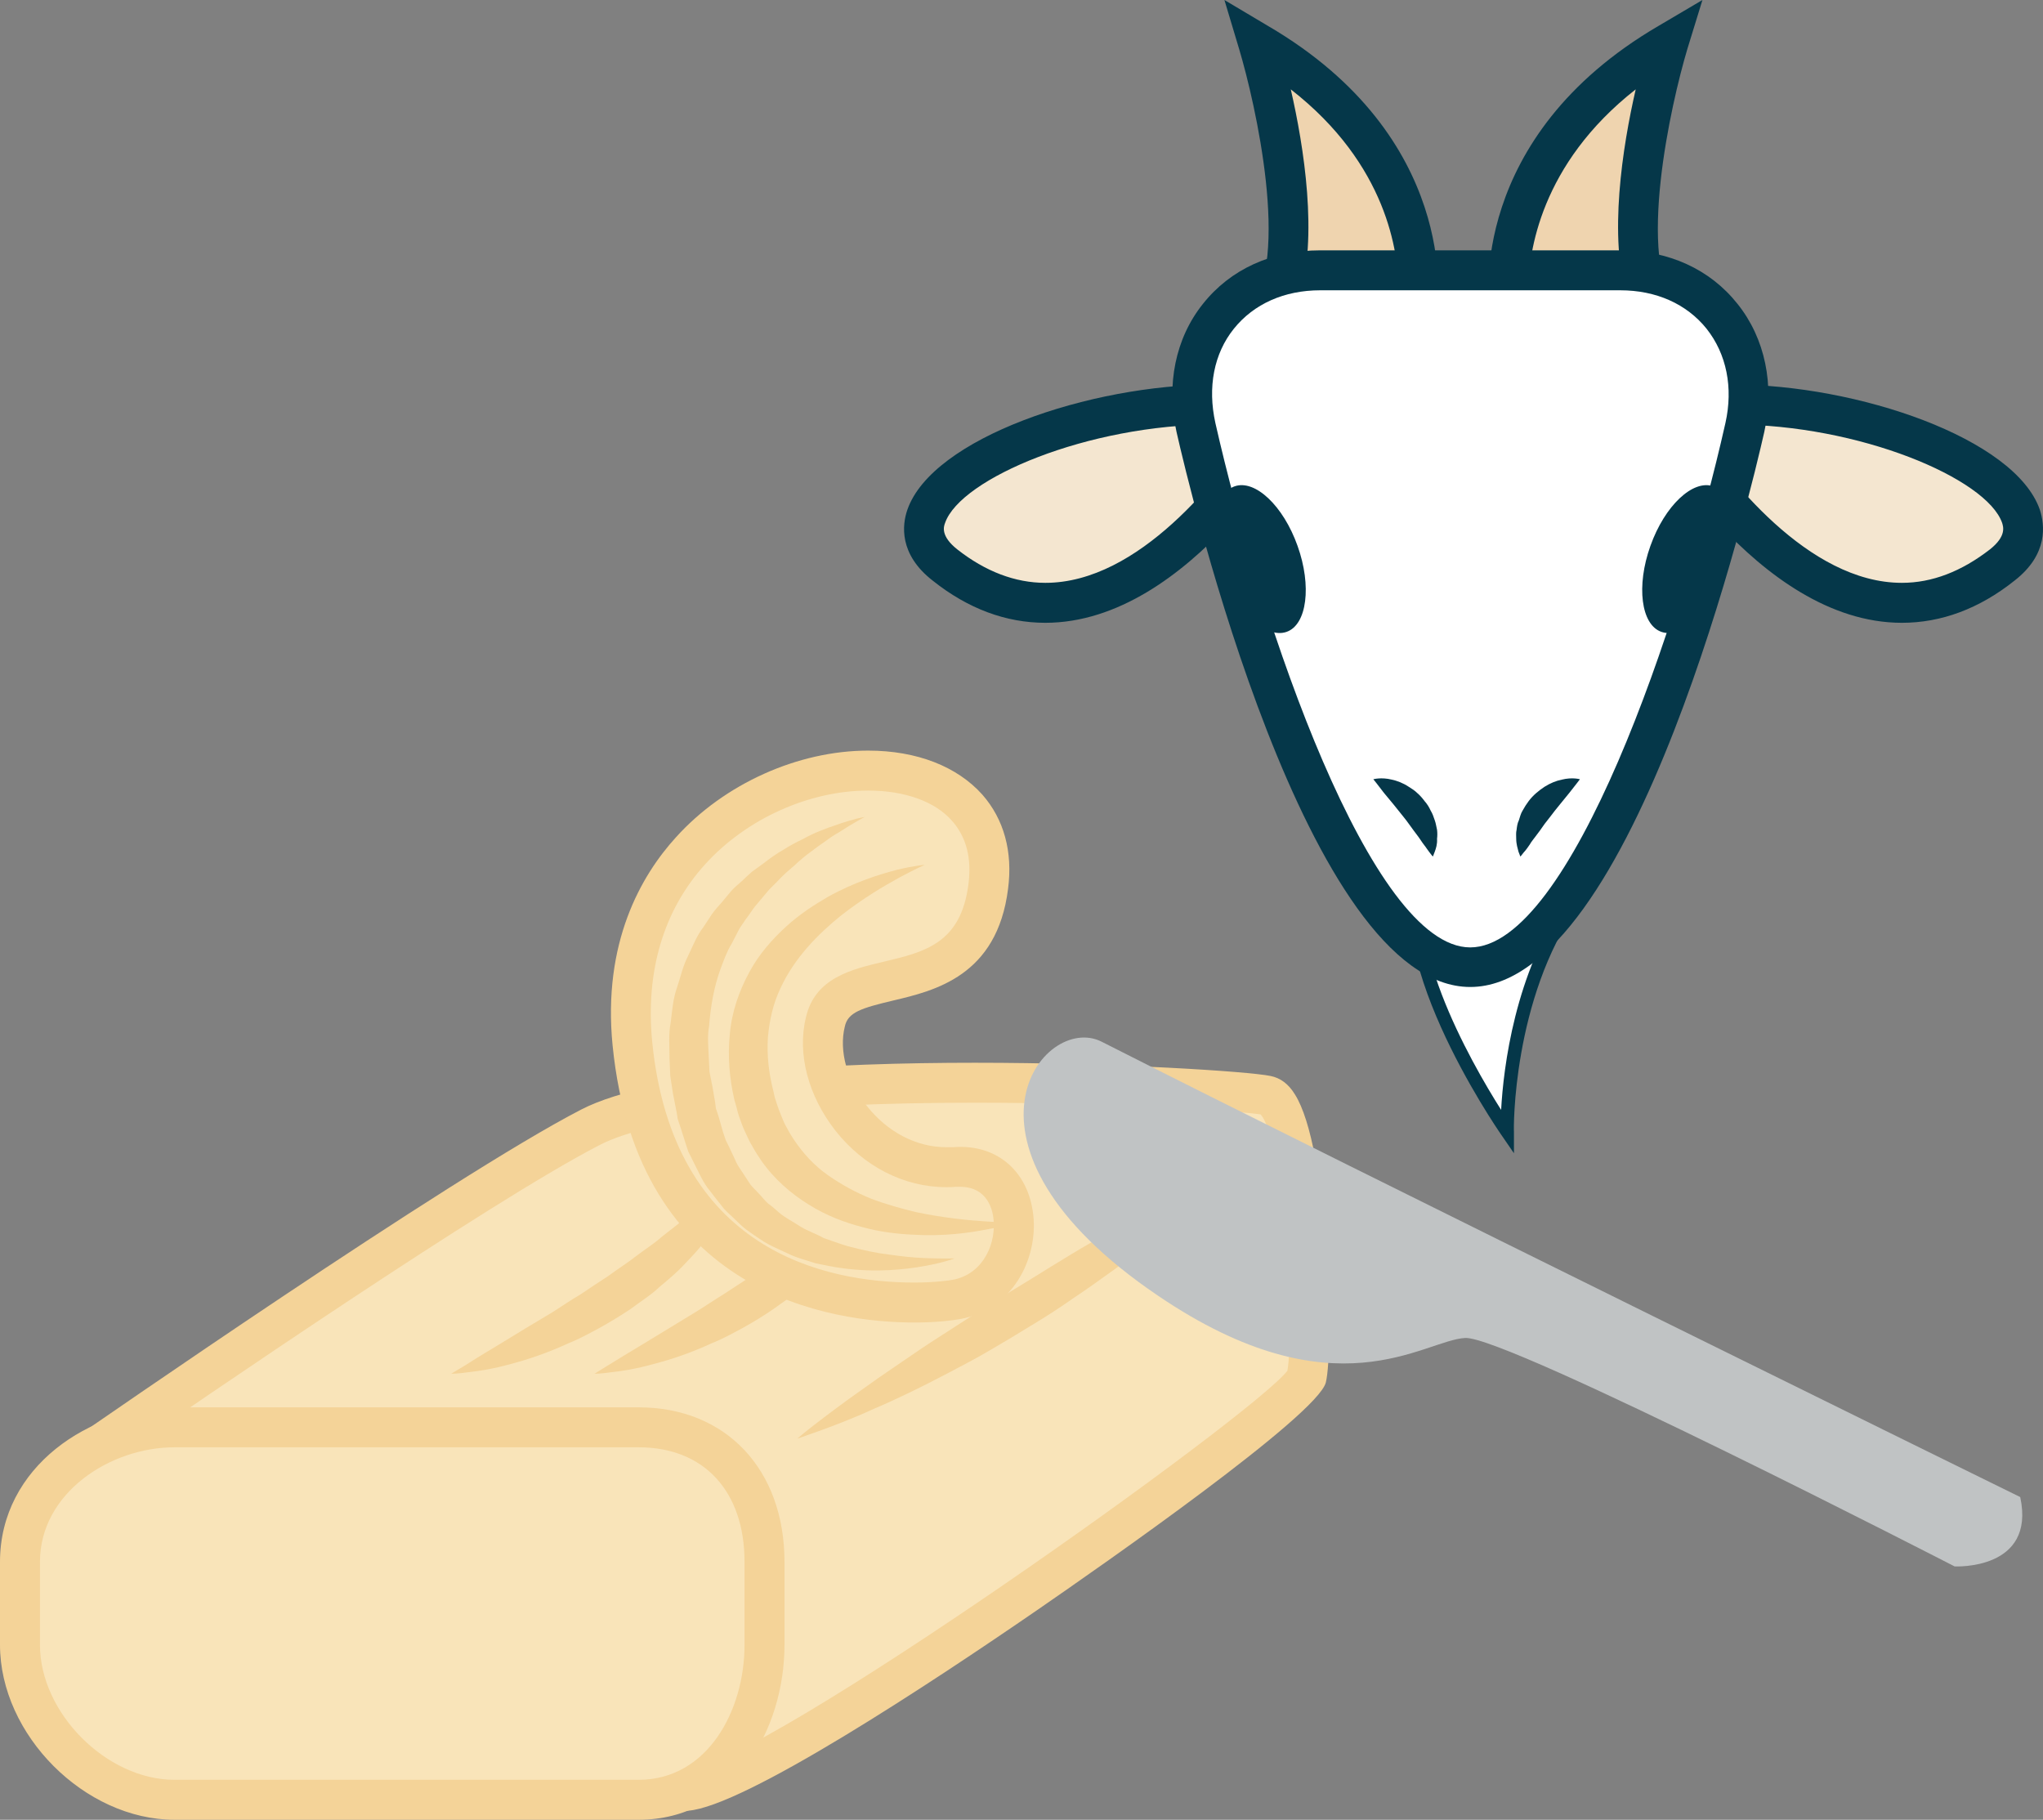 <?xml version="1.0" encoding="UTF-8" standalone="no"?>
<svg
   xmlns:dc="http://purl.org/dc/elements/1.1/"
   xmlns:cc="http://creativecommons.org/ns#"
   xmlns:rdf="http://www.w3.org/1999/02/22-rdf-syntax-ns#"
   xmlns:svg="http://www.w3.org/2000/svg"
   xmlns="http://www.w3.org/2000/svg"
   id="svg64"
   viewBox="0 0 5419.408 4827"
   style="clip-rule:evenodd;fill-rule:evenodd;image-rendering:optimizeQuality;shape-rendering:geometricPrecision;text-rendering:geometricPrecision"
   version="1.1"
   height="48.27mm"
   width="54.194mm"
   xml:space="preserve"><rect x="0" y="0" width="5419.408" height="4827" fill="#808080" stroke="none"/>
 <defs
   id="defs4">
  <style
   id="style2"
   type="text/css">
   <![CDATA[
    .fil4 {fill:#053749;fill-rule:nonzero}
    .fil2 {fill:#C0C3C4;fill-rule:nonzero}
    .fil5 {fill:#EFD4AF;fill-rule:nonzero}
    .fil1 {fill:#F4D398;fill-rule:nonzero}
    .fil6 {fill:#F4E6D0;fill-rule:nonzero}
    .fil0 {fill:#F9E4B9;fill-rule:nonzero}
    .fil3 {fill:white;fill-rule:nonzero}
   ]]>
  </style>
 </defs>
 <g
   transform="translate(-8178,-12317)"
   id="Vrstva_x0020_1">
  <path
   style="fill:#f9e4b9;fill-rule:nonzero"
   id="path7"
   d="m 8402,16179 c 0,0 994,-693 1343,-872 348,-180 1687,-106 1793,-85 105,21 127,665 105,749 -21,85 -1417,1079 -1644,1096 -455,36 -1597,-888 -1597,-888 z"
   class="fil0" />
  <path
   style="fill:#f4d398;fill-rule:nonzero"
   id="path9"
   d="m 8490,16182 c 228,177 1093,834 1482,834 8,0 16,-1 23,-1 208,-17 1506,-942 1598,-1062 19,-100 -9,-611 -71,-680 -60,-9 -376,-31 -758,-31 -502,0 -856,40 -995,112 -293,151 -1060,677 -1279,828 z m 1482,939 c -485,0 -1558,-864 -1604,-901 -13,-11 -20,-27 -19,-43 0,-17 9,-32 22,-42 41,-28 1002,-696 1349,-875 198,-102 677,-124 1044,-124 375,0 726,23 784,35 26,5 48,21 65,49 89,140 104,675 82,764 -22,87 -592,484 -766,604 -282,194 -777,521 -926,532 -10,1 -20,1 -31,1 z"
   class="fil1" />
  <path
   style="fill:#f4d398;fill-rule:nonzero"
   id="path11"
   d="m 9375,15961 c 0,0 14,-9 38,-23 23,-15 56,-35 96,-59 39,-24 85,-52 134,-81 24,-15 48,-32 74,-47 24,-16 49,-33 74,-49 24,-18 50,-34 73,-52 23,-18 48,-33 69,-52 21,-17 44,-33 63,-51 9,-8 19,-16 28,-24 10,-8 19,-15 27,-23 16,-16 32,-31 46,-43 13,-14 24,-26 34,-35 19,-20 31,-31 31,-31 0,0 -4,15 -14,42 -5,13 -10,30 -18,47 -9,18 -20,37 -32,58 -12,22 -28,42 -45,64 -16,23 -36,44 -57,66 -21,23 -45,43 -69,63 -23,22 -51,39 -76,58 -27,18 -55,35 -82,50 -28,15 -55,30 -83,41 -54,25 -107,43 -153,55 -46,13 -86,19 -114,22 -27,4 -44,4 -44,4 z"
   class="fil1" />
  <path
   style="fill:#f4d398;fill-rule:nonzero"
   id="path13"
   d="m 9755,15961 c 0,0 14,-9 37,-23 24,-15 57,-35 97,-59 39,-24 85,-52 133,-81 25,-15 49,-32 74,-47 25,-16 50,-33 75,-49 24,-18 50,-34 73,-52 23,-18 47,-33 69,-52 21,-17 44,-33 62,-51 10,-8 20,-16 29,-24 10,-8 19,-15 27,-23 16,-16 31,-31 45,-43 14,-14 25,-26 34,-35 20,-20 32,-31 32,-31 0,0 -4,15 -14,42 -5,13 -10,30 -19,47 -9,18 -19,37 -31,58 -12,22 -29,42 -45,64 -16,23 -37,44 -58,66 -20,23 -44,43 -68,63 -24,22 -51,39 -77,58 -26,18 -54,35 -81,50 -28,15 -55,30 -83,41 -54,25 -107,43 -154,55 -46,13 -85,19 -113,22 -28,4 -44,4 -44,4 z"
   class="fil1" />
  <path
   style="fill:#f9e4b9;fill-rule:nonzero"
   id="path15"
   d="m 10189,16680 c 0,209 -108,429 -317,429 H 8641 c -209,0 -428,-220 -428,-429 v -220 c 0,-209 219,-339 428,-339 h 1231 c 209,0 317,130 317,339 z"
   class="fil0" />
  <path
   style="fill:#f4d398;fill-rule:nonzero"
   id="path17"
   d="m 8641,16156 c -172,0 -357,122 -357,304 v 220 c 0,181 177,358 357,358 h 1231 c 183,0 281,-184 281,-358 v -220 c 0,-187 -107,-304 -281,-304 z m 1231,988 H 8641 c -238,0 -463,-225 -463,-464 v -220 c 0,-253 240,-410 463,-410 h 1231 c 232,0 387,165 387,410 v 220 c 0,225 -135,464 -387,464 z"
   class="fil1" />
  <path
   style="fill:#f4d398;fill-rule:nonzero"
   id="path19"
   d="m 10293,16133 c 0,0 17,-15 47,-38 30,-23 73,-56 126,-93 26,-19 55,-39 86,-60 30,-20 62,-43 96,-65 33,-21 68,-44 104,-67 35,-23 71,-45 108,-68 73,-44 144,-90 214,-130 35,-20 67,-40 99,-59 31,-19 61,-37 89,-52 29,-16 53,-32 75,-46 22,-14 42,-25 59,-35 33,-19 52,-29 52,-29 0,0 -13,17 -39,45 -13,15 -28,32 -47,51 -18,19 -38,42 -64,63 -24,21 -51,44 -80,67 -29,24 -59,50 -92,73 -33,24 -67,48 -103,72 -34,24 -71,48 -108,70 -37,23 -74,45 -110,66 -37,22 -74,41 -110,60 -72,38 -140,71 -199,96 -59,27 -110,46 -146,59 -36,13 -57,20 -57,20 z"
   class="fil1" />
  <path
   style="fill:#c0c3c4;fill-rule:nonzero"
   id="path21"
   d="m 13537,16288 c 0,0 -1783,-876 -2437,-1208 -154,-78 -441,274 150,674 470,319 705,117 815,112 111,-5 1298,606 1298,606 0,0 216,11 174,-184 z"
   class="fil2" />
  <path
   style="fill:#f9e4b9;fill-rule:nonzero"
   id="path23"
   d="m 10705,15766 c 0,0 -770,116 -850,-681 -79,-796 1011,-937 945,-416 -43,332 -391,184 -433,358 -42,174 127,401 343,385 216,-16 206,327 -5,354 z"
   class="fil0" />
  <path
   style="fill:#f4d398;fill-rule:nonzero"
   id="path25"
   d="m 10481,14414 c -157,0 -323,75 -432,195 -111,122 -159,285 -141,471 55,556 460,639 696,639 56,0 92,-6 93,-6 82,-10 121,-87 117,-154 -1,-29 -14,-94 -90,-94 -3,0 -7,0 -10,0 -9,1 -17,1 -26,1 v 0 c -112,0 -219,-55 -294,-150 -72,-92 -102,-204 -78,-301 24,-104 121,-127 206,-147 110,-26 205,-49 225,-206 9,-69 -6,-125 -43,-167 -45,-52 -126,-81 -223,-81 z m 123,1411 c -219,0 -735,-72 -801,-735 -27,-273 76,-451 168,-552 128,-142 324,-230 510,-230 129,0 236,42 303,117 57,65 81,151 68,250 -29,231 -195,270 -305,296 -84,20 -120,31 -128,69 -16,64 6,145 58,210 55,70 132,110 211,110 v 0 c 6,0 12,0 18,0 121,-10 206,70 214,192 7,116 -64,248 -209,266 0,0 -42,7 -107,7 z"
   class="fil1" />
  <path
   style="fill:#f4d398;fill-rule:nonzero"
   id="path27"
   d="m 10472,14484 c 0,0 -26,13 -69,41 -11,6 -23,14 -35,23 -13,9 -26,18 -40,29 -14,10 -28,22 -42,35 -8,7 -15,13 -23,20 -7,7 -15,14 -22,22 -7,7 -15,15 -23,23 -7,8 -14,17 -21,25 -7,9 -15,17 -22,27 -6,9 -13,19 -20,28 -6,10 -14,19 -19,30 -6,11 -11,22 -17,33 -13,21 -21,44 -30,68 -17,47 -26,98 -30,151 -5,26 -2,53 -1,80 1,14 1,27 2,41 l 8,40 7,41 2,16 7,21 12,42 7,21 8,16 16,34 c 4,11 11,22 18,32 7,11 14,21 21,32 6,10 16,18 24,27 9,9 16,19 25,27 10,7 19,15 28,23 18,16 40,26 59,39 20,12 42,19 61,30 21,7 42,15 62,21 41,11 79,19 113,23 35,5 66,8 91,9 51,2 81,1 81,1 0,0 -28,11 -79,20 -26,5 -58,9 -94,11 -37,2 -79,1 -124,-5 -23,-3 -47,-8 -71,-13 -24,-8 -50,-14 -74,-26 -25,-12 -51,-22 -75,-39 -12,-8 -24,-16 -36,-25 -12,-9 -22,-20 -33,-30 -11,-11 -23,-20 -32,-33 -10,-12 -19,-24 -29,-37 -20,-23 -33,-55 -48,-84 l -11,-22 -7,-21 -13,-41 -7,-21 -1,-3 -1,-4 v -1 -1 l -1,-6 -2,-11 -9,-46 -7,-46 c -1,-16 -1,-32 -2,-47 0,-32 -3,-63 3,-94 4,-31 6,-62 16,-91 10,-29 16,-59 30,-86 13,-27 23,-54 41,-77 7,-11 15,-23 23,-35 8,-11 17,-21 26,-31 8,-10 17,-20 25,-30 9,-10 19,-18 28,-26 9,-9 18,-17 27,-25 10,-7 19,-14 29,-21 18,-14 36,-27 54,-37 17,-11 34,-20 51,-28 16,-9 31,-16 46,-22 15,-6 28,-11 41,-15 24,-9 44,-14 58,-18 13,-3 20,-4 20,-4 z"
   class="fil1" />
  <path
   style="fill:#f4d398;fill-rule:nonzero"
   id="path29"
   d="m 10631,14611 c 0,0 -25,11 -66,33 -40,22 -97,55 -158,103 -59,48 -122,111 -159,192 -19,40 -29,84 -33,130 -3,46 2,93 14,140 l 4,18 c 1,2 2,8 2,6 l 3,10 c 4,12 9,26 13,35 4,10 8,20 14,30 5,10 11,20 17,29 25,38 56,72 92,97 37,26 76,47 116,63 40,15 80,26 117,35 76,16 142,22 188,25 46,3 73,4 73,4 0,0 -25,9 -72,17 -46,9 -114,19 -197,14 -41,-2 -86,-7 -133,-20 -47,-12 -97,-31 -143,-60 -47,-29 -92,-68 -126,-117 -8,-12 -16,-24 -23,-37 -8,-13 -14,-27 -21,-42 -7,-15 -10,-26 -15,-39 l -3,-10 c -2,-7 -2,-8 -3,-12 l -6,-21 c -13,-56 -18,-116 -12,-174 5,-59 25,-115 51,-163 26,-49 62,-89 98,-122 36,-33 75,-58 111,-79 72,-40 138,-60 184,-72 46,-11 73,-13 73,-13 z"
   class="fil1" />
  <path
   style="fill:#ffffff;fill-rule:nonzero"
   id="path31"
   d="m 11964,14605 c -129,222 212,713 212,713 0,0 -5,-353 173,-609 82,-116 -321,-215 -385,-104 z"
   class="fil3" />
  <path
   style="fill:#053749;fill-rule:nonzero"
   id="path33"
   d="m 12096,14574 c -60,0 -102,14 -117,40 -99,171 101,521 181,647 6,-111 36,-363 175,-562 9,-12 10,-24 4,-37 -25,-46 -140,-88 -243,-88 z m 98,802 -33,-48 c -14,-20 -345,-503 -212,-732 21,-37 73,-57 147,-57 105,0 240,43 274,107 13,25 10,50 -6,74 -174,247 -171,594 -170,598 z"
   class="fil4" />
  <path
   style="fill:#efd4af;fill-rule:nonzero"
   id="path35"
   d="m 11938,13131 c 0,0 58,-417 -423,-700 0,0 169,555 18,741 z"
   class="fil5" />
  <path
   style="fill:#053749;fill-rule:nonzero"
   id="path37"
   d="m 11602,12554 c 35,152 73,393 22,556 l 264,-27 c -1,-94 -29,-329 -286,-529 z m -189,684 79,-99 c 109,-135 17,-545 -27,-692 l -39,-130 116,69 c 506,296 451,733 448,752 l -5,41 z"
   class="fil4" />
  <path
   style="fill:#efd4af;fill-rule:nonzero"
   id="path39"
   d="m 12181,13131 c 0,0 -58,-417 423,-700 0,0 -168,555 -18,741 z"
   class="fil5" />
  <path
   style="fill:#053749;fill-rule:nonzero"
   id="path41"
   d="m 12232,13083 263,27 c -51,-163 -13,-404 22,-556 -254,199 -284,435 -285,529 z m 475,155 -572,-59 -6,-41 c -3,-19 -58,-456 448,-752 l 117,-69 -40,130 c -44,147 -136,557 -27,692 z"
   class="fil4" />
  <path
   style="fill:#f4e6d0;fill-rule:nonzero"
   id="path43"
   d="m 11593,13407 c 0,0 -435,781 -909,409 -253,-199 420,-501 909,-409 z"
   class="fil6" />
  <path
   style="fill:#053749;fill-rule:nonzero"
   id="path45"
   d="m 11400,13443 c -336,0 -674,143 -715,261 -4,10 -12,35 32,70 75,59 154,89 234,89 249,0 466,-282 554,-415 -34,-3 -69,-5 -105,-5 z m -449,526 c -104,0 -205,-37 -299,-112 -90,-70 -81,-148 -67,-188 66,-190 484,-332 815,-332 71,0 139,6 203,18 l 72,14 -36,64 c -12,22 -303,536 -688,536 z"
   class="fil4" />
  <path
   style="fill:#f4e6d0;fill-rule:nonzero"
   id="path47"
   d="m 12581,13407 c 0,0 435,781 908,409 254,-199 -419,-501 -908,-409 z"
   class="fil6" />
  <path
   style="fill:#053749;fill-rule:nonzero"
   id="path49"
   d="m 12669,13448 c 88,133 305,415 554,415 80,0 158,-30 234,-89 44,-35 35,-60 32,-70 -41,-118 -379,-261 -715,-261 -36,0 -71,2 -105,5 z m 554,521 v 0 c -385,0 -676,-514 -688,-536 l -36,-64 72,-14 c 63,-12 132,-18 203,-18 330,0 749,142 815,332 13,40 23,118 -67,188 -94,75 -195,112 -299,112 z"
   class="fil4" />
  <path
   style="fill:#ffffff;fill-rule:nonzero"
   id="path51"
   d="m 11350,13460 c -51,-227 97,-408 330,-408 h 796 c 232,0 381,181 330,408 0,0 -321,1431 -728,1431 -403,0 -728,-1431 -728,-1431 z"
   class="fil3" />
  <path
   style="fill:#053749;fill-rule:nonzero"
   id="path53"
   d="m 11680,13087 c -95,0 -176,36 -229,102 -53,66 -70,155 -49,250 122,538 413,1391 676,1391 265,0 556,-853 677,-1391 21,-94 3,-183 -50,-250 -53,-66 -134,-102 -229,-102 z m 398,1848 c -433,0 -745,-1322 -779,-1472 -28,-125 -3,-249 70,-340 73,-92 183,-142 311,-142 h 796 c 128,0 238,50 311,142 73,91 99,215 71,340 -34,150 -344,1472 -780,1472 z"
   class="fil4" />
  <path
   style="fill:#053749;fill-rule:nonzero"
   id="path55"
   d="m 11620,13765 c 38,106 25,209 -29,228 -54,19 -129,-51 -167,-158 -38,-107 -25,-209 29,-228 54,-19 129,51 167,158 z"
   class="fil4" />
  <path
   style="fill:#053749;fill-rule:nonzero"
   id="path57"
   d="m 12556,13765 c -38,106 -25,209 29,228 54,19 129,-51 167,-158 38,-107 25,-209 -29,-228 -54,-19 -129,51 -167,158 z"
   class="fil4" />
  <path
   style="fill:#053749;fill-rule:nonzero"
   id="path59"
   d="m 11821,14384 c 0,0 21,-6 49,1 14,3 30,9 45,19 8,5 16,10 23,17 7,6 13,13 19,21 7,8 12,16 16,25 5,8 8,17 11,26 3,8 4,17 6,25 1,8 1,16 0,24 1,14 -3,26 -6,34 -3,8 -5,13 -5,13 0,0 -4,-4 -9,-11 -2,-3 -5,-7 -8,-11 -3,-5 -7,-9 -11,-15 -3,-5 -7,-10 -11,-16 -4,-5 -8,-11 -12,-16 -9,-12 -17,-24 -26,-35 -18,-23 -37,-46 -53,-65 -15,-20 -28,-36 -28,-36 z"
   class="fil4" />
  <path
   style="fill:#053749;fill-rule:nonzero"
   id="path61"
   d="m 12369,14384 c 0,0 -12,16 -28,36 -15,19 -35,42 -52,65 -9,11 -18,23 -26,35 -4,5 -8,11 -12,16 -5,6 -8,11 -12,16 -3,6 -7,10 -10,15 -3,4 -6,8 -9,11 -5,7 -9,11 -9,11 0,0 -2,-5 -5,-13 -2,-8 -6,-20 -6,-34 0,-8 -1,-16 1,-24 1,-8 2,-17 6,-25 3,-9 5,-18 10,-26 5,-9 10,-17 16,-25 12,-16 27,-28 42,-38 16,-10 31,-16 46,-19 28,-7 48,-1 48,-1 z"
   class="fil4" />
 </g>
</svg>